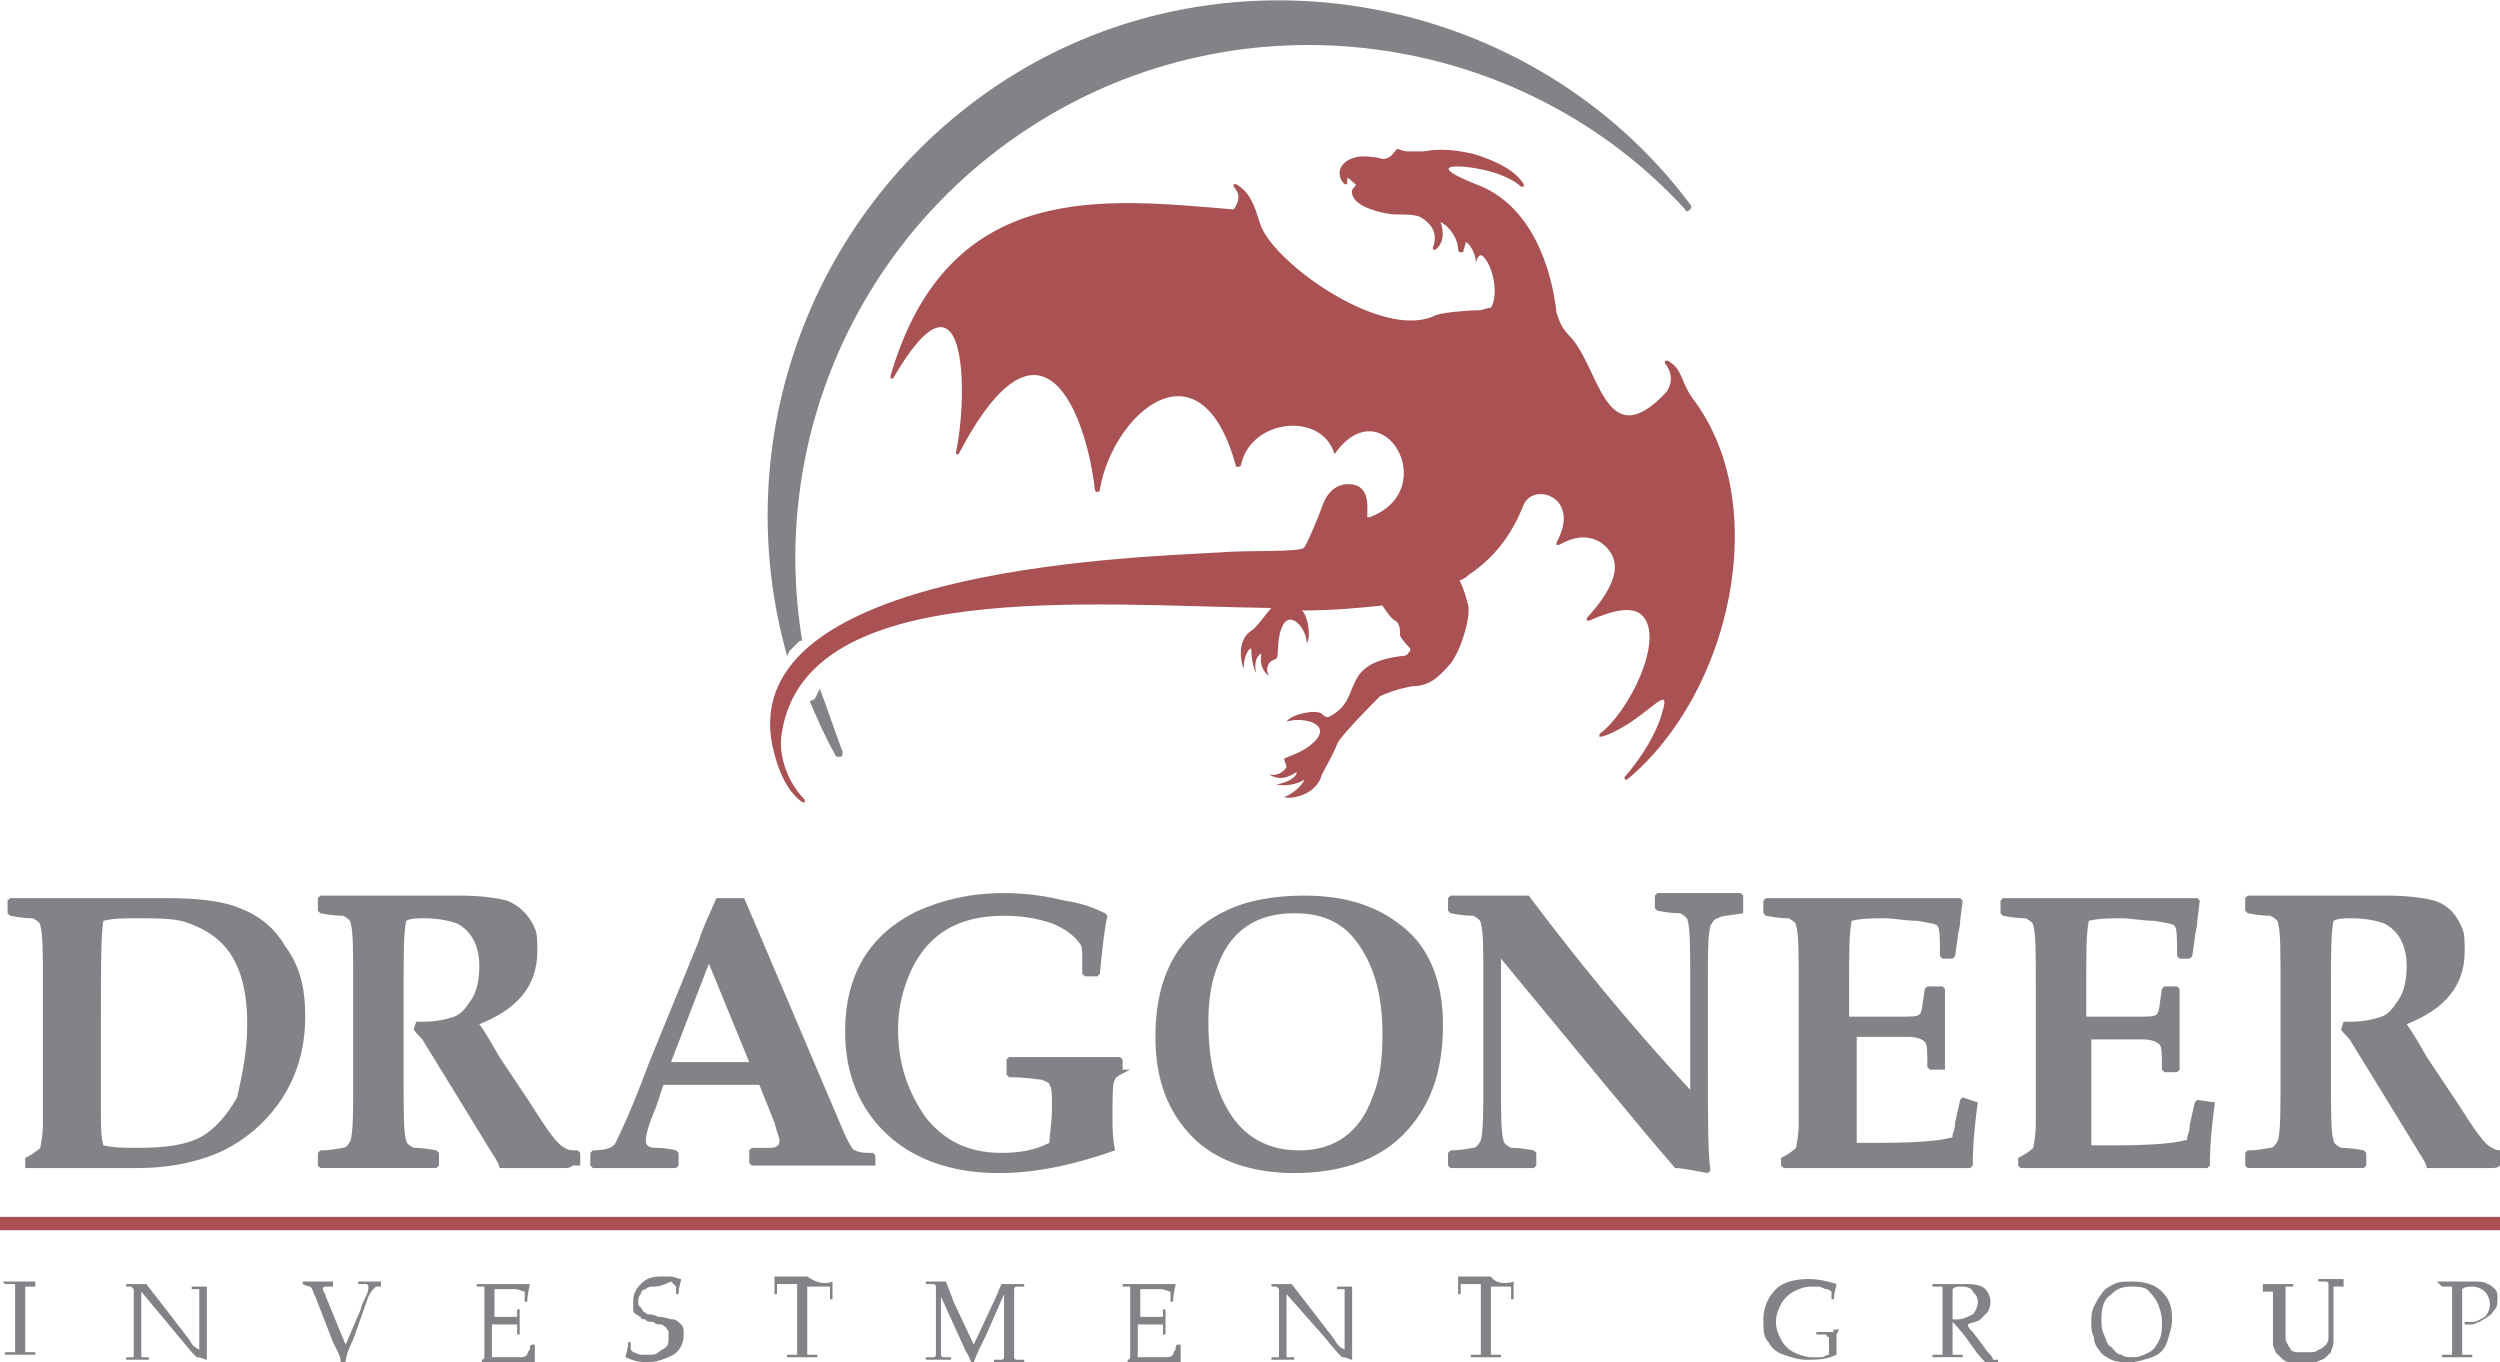<?xml version="1.0" encoding="UTF-8"?> <svg xmlns="http://www.w3.org/2000/svg" height="233.436" viewBox="0 0 99.1 54" width="428.384"><g fill="#828386"><path d="m12.1 40.3c0 1.7-.6 3.1-1.7 4.2-.5.5-1.2 1-2 1.3s-1.8.5-2.9.5h-2.7c-.7 0-1.3 0-1.8 0v-.1-.2-.1c.4-.2.6-.4.6-.4 0-.1.1-.4.1-1v-1.7-3.8c0-1.2 0-2-.1-2.3 0-.1-.1-.2-.3-.3-.1 0-.4 0-.9-.1l-.1-.1v-.5l.1-.1h1.5 3.2 1.4c1.3 0 2.3.1 3 .4.8.3 1.4.8 1.8 1.5.6.8.8 1.7.8 2.8m-2.3.3c0-1.4-.3-2.5-1-3.2-.4-.4-.8-.6-1.3-.8s-1.2-.2-2.1-.2c-.5 0-.9 0-1.3.1-.1.5-.1 1.9-.1 4.1v3.3c0 .7 0 1.2.1 1.5.4.1.9.1 1.4.1 1 0 1.8-.1 2.4-.4s1.1-.9 1.5-1.6c.2-.9.4-1.8.4-2.9"></path><path d="m22.7 46.2c-.1.1-.2.1-.4.1-.7 0-1.1 0-1.3 0-.3 0-.7 0-1.2 0 0-.1-.1-.3-.3-.6l-1.9-3.1-.8-1.3c-.1-.2-.3-.3-.4-.5l.1-.3h.3c.5 0 .9-.1 1.2-.2s.5-.4.7-.7.3-.8.3-1.3c0-.8-.3-1.4-.9-1.7-.3-.1-.7-.2-1.3-.2-.3 0-.5 0-.7.1-.1.5-.1 1.3-.1 2.5v3.9c0 1.2 0 2 .1 2.3 0 .1.1.2.3.3.1 0 .4 0 .9.1l.1.1v.5l-.1.1c-.5 0-1.3 0-2.3 0-1.1 0-1.9 0-2.3 0l-.1-.1v-.5l.1-.1c.5 0 .8-.1.9-.1s.2-.1.3-.3c.1-.4.1-1.1.1-2.3v-4c0-1.2 0-2-.1-2.3 0-.1-.1-.2-.3-.3-.1 0-.4 0-.9-.1l-.1-.1v-.5l.1-.1h2.3 1.5 1.7c.9 0 1.5.1 1.9.2.5.2.9.6 1.1 1.1.1.2.1.5.1.9 0 1.4-.8 2.3-2.3 2.9.3.4.5.8.8 1.3l1.2 1.8c.7 1.1 1.1 1.7 1.4 1.8.1.1.3.1.5.1l.1.1v.5z"></path><path d="m34.5 46.2c-1.2 0-1.9 0-2.1 0-.9 0-1.8 0-2.6 0l-.1-.1v-.5l.1-.1h.7c.3 0 .4-.1.4-.3 0-.1-.1-.3-.2-.7l-.6-1.5c-.7 0-1.4 0-2.1 0-.4 0-1 0-1.7 0l-.3.9c-.3.7-.4 1.1-.4 1.3s.1.3.4.3c.1 0 .4 0 .8.1l.1.1v.5l-.1.1c-.9 0-1.5 0-1.8 0-.2 0-.7 0-1.5 0l-.1-.1v-.5l.1-.1c.5 0 .8-.1.9-.3s.6-1.2 1.3-3.1l2-4.9c.1-.4.4-1 .7-1.7h1.1l4 9.4c.2.4.3.6.4.6.2.1.4.1.7.1l.1.1v.4zm-4.8-4.1-1.6-3.9-1.5 3.9h1.6z"></path><path d="m44.8 42.4c-.4.2-.6.3-.6.4-.1.1-.1.6-.1 1.5 0 .4 0 .8.1 1.3-1.7.6-3.2.9-4.6.9-1.8 0-3.3-.5-4.4-1.5s-1.7-2.4-1.7-4.1c0-2.3 1-3.9 2.9-4.8.9-.4 2-.7 3.4-.7.8 0 1.6.1 2.4.3.7.1 1.2.3 1.6.5l.1.1c-.1.4-.2 1.2-.3 2.3l-.1.1h-.5l-.1-.1c0-.1 0-.3 0-.6s0-.5-.1-.6c-.2-.3-.6-.6-1.1-.8-.6-.2-1.2-.3-1.9-.3-1.8 0-3 .7-3.7 2.2-.3.7-.5 1.4-.5 2.3 0 1.4.4 2.5 1.1 3.5.8 1 1.8 1.4 3 1.4.7 0 1.3-.1 1.9-.4 0-.3.1-.8.1-1.4 0-.5 0-.8-.1-.9 0-.1-.1-.1-.3-.2-.1 0-.6-.1-1.3-.1l-.1-.1v-.6l.1-.1h2.3 2.1l.1.1v.4z"></path><path d="m57.2 40.6c0 1.9-.5 3.3-1.6 4.4-1 1-2.5 1.5-4.3 1.5-1.7 0-3.1-.5-4-1.4-1-1-1.5-2.3-1.5-4 0-2.4.9-4.1 2.8-5 .8-.4 1.9-.6 3.1-.6 1.8 0 3.1.5 4.1 1.4.9.8 1.4 2.1 1.4 3.7m-2.4.4c0-1.5-.3-2.6-.9-3.5s-1.4-1.3-2.6-1.3c-1.5 0-2.5.7-3 2-.3.7-.4 1.5-.4 2.3 0 1.6.3 2.8.9 3.7s1.5 1.4 2.7 1.4c1.4 0 2.4-.7 2.9-2.1.3-.7.4-1.5.4-2.5"></path><path d="m69.1 36.2c-.6.1-.9.1-1 .2-.1 0-.2.1-.3.3-.1.4-.1 1.1-.1 2.3v3c0 2.3 0 3.7.1 4.4l-.1.1c-.6-.1-1-.2-1.3-.2-1.3-1.5-3.6-4.3-6.9-8.3v4.9c0 1.2 0 2 .1 2.3 0 .1.1.2.3.3.1 0 .4 0 .9.1l.1.1v.5l-.1.1c-.6 0-1.1 0-1.6 0-.6 0-1.2 0-1.7 0l-.1-.1v-.5l.1-.1c.5 0 .8-.1.9-.1s.2-.1.3-.3c.1-.4.1-1.1.1-2.3v-4c0-1.2 0-2-.1-2.3 0-.1-.1-.2-.3-.3-.1 0-.4 0-.9-.1l-.1-.1v-.5l.1-.1h1.4 1.7c1.8 2.4 3.9 5 6.4 7.7v-4.4c0-1.2 0-2-.1-2.3 0-.1-.1-.2-.3-.3-.1 0-.4 0-.9-.1l-.1-.1v-.5l.1-.1h1.6 1.7l.1.1z"></path><path d="m78.4 43.7c-.1.7-.2 1.6-.2 2.5l-.1.1h-5.5c-.9 0-1.6 0-1.9 0l-.1-.1v-.2-.1c.4-.2.6-.4.6-.4 0-.1.1-.4.1-1v-1.7-3.8c0-1.2 0-2-.1-2.3 0-.1-.1-.2-.3-.3-.1 0-.4 0-.9-.1l-.1-.1v-.5l.1-.1h2.3 5.4l.1.1-.1.8c0 .3-.1.5-.1.7l-.1.7-.1.1h-.4l-.1-.1c0-.7 0-1.1-.1-1.2s-.3-.1-.8-.2c-.5 0-.9-.1-1.3-.1s-.9 0-1.3.1c-.1.5-.1 1.3-.1 2.2v1.6h1 1c.5 0 .7 0 .8-.1s.1-.4.2-1l.1-.1h.6l.1.1v1.5 1.7h-.1-.5l-.1-.1c0-.6 0-.9-.1-1s-.3-.2-.7-.2c-.3 0-.6 0-1 0s-.7 0-1 0v2.3 1.9h1c1.5 0 2.4-.1 2.7-.2.1 0 .1 0 .1-.1s.1-.2.1-.5l.2-.9.1-.1z"></path><path d="m87.8 43.7c-.1.7-.2 1.6-.2 2.5l-.1.1h-5.5c-.9 0-1.6 0-1.9 0l-.1-.1v-.2-.1c.4-.2.6-.4.6-.4 0-.1.1-.4.1-1v-1.7-3.8c0-1.2 0-2-.1-2.3 0-.1-.1-.2-.3-.3-.1 0-.4 0-.9-.1l-.1-.1v-.5l.1-.1h2.3 5.4l.1.1-.1.8c0 .3-.1.5-.1.7l-.1.7-.1.1h-.4l-.1-.1c0-.7 0-1.1-.1-1.2s-.3-.1-.8-.2c-.5 0-.9-.1-1.3-.1s-.9 0-1.3.1c-.1.5-.1 1.3-.1 2.2v1.6h1 1c.5 0 .7 0 .8-.1s.1-.4.2-1l.1-.1h.5l.1.1v1.5 1.7l-.1.1h-.5l-.1-.1c0-.6 0-.9-.1-1s-.3-.2-.7-.2c-.3 0-.6 0-1 0s-.7 0-1 0v2.3 1.9h1c1.5 0 2.4-.1 2.7-.2.1 0 .1 0 .1-.1s.1-.2.1-.5l.2-.9.1-.1z"></path><path d="m99.1 46.2c-.1.1-.2.1-.4.1-.7 0-1.1 0-1.3 0-.3 0-.7 0-1.2 0 0-.1-.1-.3-.3-.6l-1.9-3.1-.8-1.3c-.1-.2-.3-.3-.4-.5l.1-.3h.3c.5 0 .9-.1 1.2-.2s.5-.4.7-.7.3-.8.3-1.3c0-.8-.3-1.4-.9-1.7-.3-.1-.7-.2-1.3-.2-.3 0-.5 0-.7.1-.1.5-.1 1.3-.1 2.5v3.9c0 1.2 0 2 .1 2.3 0 .1.1.2.3.3.1 0 .4 0 .9.1l.1.1v.5l-.1.1c-.5 0-1.3 0-2.3 0-1.1 0-1.8 0-2.3 0l-.1-.1v-.5l.1-.1c.5 0 .8-.1.9-.1s.2-.1.3-.3c.1-.4.1-1.1.1-2.3v-4c0-1.2 0-2-.1-2.3 0-.1-.1-.2-.3-.3-.1 0-.4 0-.9-.1l-.1-.1v-.5l.1-.1h2.3 1.5 1.7c.9 0 1.5.1 1.9.2.6.2.9.6 1.1 1.1.1.2.1.5.1.9 0 1.4-.8 2.3-2.3 2.9.3.4.5.8.8 1.3l1.2 1.8c.7 1.1 1.1 1.7 1.4 1.8.1.1.3.1.5.1l.1.1v.5z"></path><path d="m.1 50.8h.3.4.6v.2c-.1 0-.2 0-.2 0-.1 0-.2 0-.2 0v.1.2.5 1 .4.3.1h.1.3v.1s-.1 0-.4 0c-.1 0-.2 0-.2 0s-.3 0-.6 0v-.1h.3.1s0 0 0-.1c0 0 0-.1 0-.3v-.5-1-.4c0-.2 0-.3 0-.3v-.1s0 0-.1 0c0 0-.1 0-.3 0z"></path><path d="m5 53.9v-.1h.2.1v-.1s0-.1 0-.3 0-.3 0-.3v-1.8c0-.1 0-.1 0-.2 0 0-.1-.1-.1-.1s-.1 0-.2 0v-.1h.4.4l.7.9 1 1.3c.1.2.2.3.4.4v-1.7c0-.1 0-.2 0-.3 0-.2 0-.3 0-.3v-.1h-.1s-.1 0-.2 0v-.1h.5.4c-.1 0-.2 0-.2 0-.1 0-.1 0-.1 0v.1.3.3 1 .6.6c-.1 0-.2-.1-.4-.1l-.2-.2-.5-.6-1.5-1.8v1.8.4.3.1h.1.2v.1c-.1 0-.2 0-.4 0-.1 0-.3 0-.5 0"></path><path d="m13.5 53.9c0-.1-.1-.3-.3-.7l-.7-1.8c-.1-.2-.1-.3-.2-.4 0 0-.1 0-.3-.1v-.1h.6.6v.2c-.2 0-.3 0-.3 0s-.1 0-.1.1c0 0 0 .1.1.2 0 .1.1.3.1.3l.7 1.7.6-1.4c0-.1.1-.3.2-.5s.1-.3.1-.4c0 0 0-.1-.1-.1 0 0-.1 0-.3 0v-.1h.5.4v.2c-.1 0-.2 0-.2 0s0 0-.1.1c0 0-.1.1-.2.3l-.6 1.7c-.2.4-.3.7-.3.9h-.2z"></path><path d="m18.7 50.9h1 1.3c0 .1-.1.4-.1.7h-.1c0-.1 0-.2 0-.4-.1 0-.2-.1-.4-.1s-.3 0-.4 0-.3 0-.4 0v.3.4.4h.4.3.2s0 0 0-.1v-.1-.1h.1v.5.5h-.1v-.1c0-.1 0-.2 0-.2s0 0 0-.1c0 0-.1 0-.2 0s-.2 0-.4 0c-.1 0-.2 0-.4 0v.6.7h.4.7c.1 0 .2 0 .3-.1 0 0 0-.1.1-.2 0-.1 0-.2.1-.2h.1v.3.4c-.3 0-.6 0-1.1 0h-.6c-.1 0-.3 0-.4 0v-.1c.1 0 .1-.1.1-.1s0-.1 0-.4c0-.2 0-.4 0-.6v-.8-.5c0-.1 0-.2 0-.3s0-.1 0-.1 0 0 0-.1h-.1-.2v-.1z"></path><path d="m24.9 53.2h.1v.3s.1.1.1.1c.1 0 .2.1.3.1h.3c.2 0 .3 0 .4-.1s.2-.1.3-.2.1-.2.1-.4c0-.1 0-.2 0-.2 0-.1-.1-.1-.1-.2-.1 0-.1-.1-.2-.1s-.2 0-.3-.1c-.1 0-.3 0-.3-.1-.1 0-.2 0-.2-.1-.1 0-.1-.1-.2-.1-.1-.1-.1-.1-.1-.2s0-.2 0-.3c0-.3.1-.5.3-.7s.4-.3.8-.3h.4c.1 0 .3.1.4.1 0 .1-.1.3-.1.6h-.1c0-.2 0-.3 0-.3s-.1-.1-.2-.2c-.4.2-.6.2-.7.2s-.2 0-.3.1c-.1 0-.2.1-.2.2-.1.1-.1.2-.1.3s0 .2.1.2c0 .1.1.1.1.2.1 0 .1.1.2.1s.2 0 .4.1c.3 0 .4.1.6.1.1 0 .2.1.3.2s.1.2.1.4c0 .3-.1.6-.4.8-.4.2-.7.3-1.1.3-.3 0-.6-.1-.8-.2 0-.1.1-.3.1-.6"></path><path d="m33 50.8v.7h-.1v-.2c0-.1 0-.2 0-.2s0 0 0-.1h-.1c-.1 0-.2 0-.3 0h-.5v.6 1.3.4.3.1h.1.3v.1c-.4 0-.6 0-.6 0s-.3 0-.6 0v-.1h.3.1s0 0 0-.1c0 0 0-.1 0-.3v-.5-1.3s0-.2 0-.6h-.3c-.1 0-.2 0-.3 0s-.2 0-.2 0v.2.2h-.1c0-.3 0-.6 0-.7h1.3c.4.3.8.3 1 .2"></path><path d="m40.6 50.9v.1c-.2 0-.3 0-.3 0s-.1 0-.1.1v.2.7 1 .5.3s0 .1.1.1h.3v.1c-.2 0-.4 0-.6 0-.1 0-.3 0-.6 0v-.1h.3s.1 0 .1-.1c0 0 0-.1 0-.2s0-.3 0-.7v-1.6l-.7 1.6c-.2.4-.4.8-.5 1.1h-.1c-.1-.2-.1-.3-.2-.4l-1-2.2v1.5.5.3s0 .1.1.1h.3v.1h-.1c-.1 0-.3 0-.4 0 0 0-.2 0-.5 0v-.1h.3s.1 0 .1-.1c0 0 0-.1 0-.2s0-.3 0-.7v-1c0-.1 0-.3 0-.5s0-.3 0-.3 0-.1-.1-.1c0 0-.1 0-.3 0v-.1h.4.4c.1.3.2.5.3.8l.8 1.7.7-1.5c.2-.4.3-.7.4-.9h.4z"></path><path d="m44.3 50.9h1 1.3c0 .1-.1.4-.1.7h-.1c0-.1 0-.2 0-.4-.1 0-.2-.1-.4-.1s-.3 0-.4 0-.3 0-.4 0v.3.4.4h.4.3.2s0 0 0-.1v-.1-.1h.1v.5.5h-.1v-.1c0-.1 0-.2 0-.2s0 0 0-.1c0 0-.1 0-.2 0s-.2 0-.4 0c-.1 0-.2 0-.4 0v.6.7h.4.7c.1 0 .2 0 .3-.1 0 0 0-.1.1-.2 0-.1 0-.2.1-.2h.1v.3.4c-.3 0-.6 0-1.1 0h-.6c-.1 0-.3 0-.4 0v-.1c.1 0 .1-.1.1-.1s0-.1 0-.4c0-.2 0-.4 0-.6v-.8-.5c0-.1 0-.2 0-.3s0-.1 0-.1 0 0 0-.1h-.1-.2v-.1z"></path><path d="m50.4 53.9v-.1h.2.1v-.1s0-.1 0-.3 0-.3 0-.3v-1.8c0-.1 0-.1 0-.2 0 0-.1-.1-.1-.1s-.1 0-.2 0v-.1h.4.4l.7.9 1 1.3c.1.2.2.3.4.4v-1.7c0-.1 0-.2 0-.3 0-.2 0-.3 0-.3v-.1h-.1c-.1 0-.1 0-.2 0v-.1h.5.4c-.1 0-.2 0-.2 0-.1 0-.1 0-.1 0v.1.3.3 1 .6.6c-.1 0-.2-.1-.4-.1l-.2-.2-.5-.6-1.5-1.7v1.7.4.3.1h.1.2v.1c-.1 0-.2 0-.4 0s-.3 0-.5 0"></path><path d="m60 50.8v.7h-.1v-.2c0-.1 0-.2 0-.2s0 0 0-.1h-.1c-.1 0-.2 0-.3 0h-.4v.6 1.3.4.3.1h.1.3v.1c-.4 0-.6 0-.6 0s-.3 0-.6 0v-.1h.3.1s0 0 0-.1c0 0 0-.1 0-.3v-.5-1.3s0-.2 0-.6h-.3c-.1 0-.2 0-.3 0s-.2 0-.2 0v.2.2h-.1c0-.3 0-.6 0-.7h1.3c.2.3.6.3.9.2"></path><path d="m72.9 52.7-.1.2v.1.3.4c-.4.2-.8.2-1.2.2-.3 0-.6-.1-.9-.2s-.5-.3-.6-.5c-.2-.2-.2-.5-.2-.9 0-.5.2-.9.5-1.2s.8-.4 1.3-.4c.4 0 .8.1 1.1.2 0 .1-.1.3-.1.6h-.1v-.2c0-.1 0-.1 0-.1s-.1-.1-.2-.1-.2-.1-.3-.1-.2 0-.3 0c-.3 0-.5.1-.7.2s-.4.3-.5.5-.2.4-.2.7.1.5.2.7.3.4.5.5.5.2.7.2h.4c.1 0 .2-.1.3-.1 0 0 0-.1 0-.3v-.2c0-.1 0-.2 0-.2s-.1 0-.1-.1c-.1 0-.2 0-.4 0v-.1h.1.6c-.1-.1 0-.1.2-.1z"></path><path d="m76.5 50.9h.6.7.2c.4 0 .6.1.7.2s.2.3.2.5c0 .1 0 .2-.1.4-.1.1-.2.2-.3.3s-.3.1-.5.2c0 .1.1.2.2.3l.3.4c.1.1.2.3.3.4s.2.2.2.3h.1.1v.1c-.1 0-.2 0-.2 0-.1 0-.2 0-.3 0-.1-.1-.3-.3-.5-.6s-.5-.7-.8-1v-.1h.2c.2 0 .4-.1.6-.2.1-.1.2-.3.2-.5s-.1-.3-.2-.4c0-.1-.2-.2-.4-.2s-.3 0-.4.1v.8 1 .4.3.1h.1.3v.1s-.1 0-.4 0c-.1 0-.2 0-.2 0s-.2 0-.6 0v-.1h.3.1s0 0 0-.1c0 0 0-.1 0-.3v-.5-1-.4c0-.2 0-.3 0-.3v-.1s0 0-.1 0c0 0-.1 0-.3 0v-.1z"></path><path d="m82.9 52.4c0-.2 0-.4.1-.6s.2-.4.3-.5c.1-.2.3-.3.5-.4s.4-.1.7-.1c.5 0 .9.1 1.2.4s.4.6.4 1.1c0 .3-.1.6-.2.9s-.3.5-.6.6-.6.2-.9.2c-.2 0-.5 0-.7-.1s-.4-.2-.5-.4c-.1-.1-.2-.3-.2-.5-.1-.2-.1-.4-.1-.6m.4-.1c0 .2 0 .4.1.6s.1.4.3.5c.1.1.2.3.4.3.1.1.3.1.5.1s.4-.1.6-.2.3-.3.4-.5.1-.5.1-.7c0-.3-.1-.6-.2-.8s-.3-.4-.4-.5c-.2-.1-.4-.1-.6-.1-.4 0-.6.1-.8.3-.3.2-.4.5-.4 1"></path><path d="m89.7 50.9h.6.6v.1c-.1 0-.2 0-.2 0-.1 0-.1 0-.1 0v.1.2.5.7.5c0 .1 0 .2.1.3 0 .1.1.1.1.2.1.1.2.1.3.1h.4c.2 0 .3 0 .4-.1.1 0 .2-.1.3-.2s.1-.2.1-.3 0-.3 0-.6v-.7c0-.1 0-.3 0-.5s0-.3 0-.3 0-.1-.1-.1c0 0-.1 0-.3 0v-.1h.5.5v.3c-.1 0-.2 0-.3 0h-.1v.1.3.5.7.6c0 .2-.1.3-.1.4-.1.1-.2.2-.2.2-.1.1-.2.1-.4.2-.2 0-.3.1-.5.1s-.4 0-.5-.1c-.2 0-.3-.1-.4-.2s-.2-.2-.2-.2c0-.1-.1-.2-.1-.3s0-.3 0-.5v-.8-.4c0-.2 0-.3 0-.3v-.1s0 0-.1 0c0 0-.1 0-.3 0z"></path><path d="m96.6 50.8h.7.5.3c.2 0 .4 0 .5.1.1 0 .2.1.3.2s.1.2.1.4c0 .1 0 .3-.1.4s-.1.2-.3.3c-.1.1-.2.1-.3.2-.1 0-.2.1-.3.1s-.2 0-.3 0v-.1h.3c.2 0 .3-.1.5-.2.1-.1.2-.3.2-.5s-.1-.4-.2-.5-.3-.2-.5-.2c-.1 0-.3 0-.4.1v.8 1 .4.3.1h.1.3v.1c-.4 0-.6 0-.6 0-.1 0-.3 0-.6 0v-.1h.3.1s0 0 0-.1c0 0 0-.1 0-.3v-.5-1-.4c0-.2 0-.3 0-.3v-.1s0 0-.1 0c0 0-.1 0-.3 0z"></path></g><path d="m0 48.5h99.1" fill="none" stroke="#a95153" stroke-miterlimit="22.926" stroke-width=".53"></path><path clip-rule="evenodd" d="m39.8 3.2c-7.7 5-11 14.3-8.6 22.8l.1-.2.4-.4h.1c-1.3-7.8 2.1-15.9 9.1-20.4 8.4-5.4 19.4-3.8 25.9 3.3 0 .1.1.1.2 0 0 0 .1-.1 0-.2-6.2-8.3-18.2-10.7-27.2-4.9m-7.7 24.6c.3.7.6 1.4 1 2.1 0 .1.1.1.2.1s.1-.1.1-.2c-.3-.8-.6-1.7-.9-2.5l-.2.4z" fill="#828386" fill-rule="evenodd"></path><path clip-rule="evenodd" d="m58.6 12.3c-.5 0-1.5.1-1.7.2-2 1-6.2-1.9-6.9-3.5-.2-.5-.3-1.3-1-1.7h-.1v.1c.2.2.3.5 0 .9-5-.4-11.3-1.3-13.6 6.6v.1h.1c2.9-5 3 .5 2.5 2.9v.1h.1c3.4-6.5 5.1-1.3 5.4 1.4 0 0 0 .1.1.1 0 0 .1 0 .1-.1.5-3 4-6.1 5.4-.9h.1s.1 0 .1-.1c.4-1.8 3.2-2.1 3.7-.4 1.9-2.7 4.3 1.4 1.4 2.5h-.1s0 0 0-.1c0-.3.1-1.1-.6-1.2-.8-.1-1.1.6-1.2.9s-.6 1.5-.7 1.6c-.1.2-2.3.1-3.4.2-3.6.2-19.6.7-17.6 8 .3 1.1.7 1.6 1.1 1.9h.1v-.1c-.6-.6-1.1-1.7-.9-2.7 1-6.1 12.2-5 19.4-4.9-.2.2-.6.8-.8.9-.6.4-.4 1.3-.3 1.5 0-.5.2-.8.3-.8 0 .1 0 .6.2 1-.1-.4 0-.7.2-.8-.1.6.2.8.3.9-.2-.4.1-.6.1-.6l.2-.1c.1-.1 0-.7.2-1.2.3-.8 1 0 1 .6.2-.3 0-1.2-.2-1.3 0 0 0 0-.1 0 1.3 0 2.4-.1 3.3-.2 0 0 .3.5.5.6s.2.4.2.6c.1.2.3.4.4.5v.1c-.1.1-.1.2-.3.2-2.6.3-1.5 1.7-2.9 2.4 0 0-.1.1-.3-.1s-1.2 0-1.4.3c.7-.2 1.8.1 1.1.8-.5.5-1.2.6-1.2.7l.1.3s-.2.4-.7.3c.2.1.5.3 1.1-.1 0 .2-.3.4-.8.5.5.1 1-.1 1.1-.2 0 .1-.3.5-.8.7.3.1 1.3-.1 1.5-.9.1-.2.5-.9.6-1.2s1.5-1.7 1.7-1.9c.2-.1.7-.3 1.3-.4.6 0 1-.3 1.5-.9.4-.5.8-1.8.7-2.3-.1-.4-.2-.7-.3-.9s0 0 .3-.3c1.2-.8 1.8-1.8 2.2-2.8.4-.9 2.3-.3 1.3 1.5v.1h.1c1.2-.7 1.9 0 2.1.4.3.6 0 1.4-1 2.5v.1h.1c.9-.4 1.7-.6 2.1-.2.9.9-.5 3.8-1.7 4.7v.1h.1c1.6-.5 2.8-2.3 2.4-1-.2.8-.8 1.8-1.5 2.6v.1h.1c4.1-3.4 5.8-10.9 2.6-15.1-.5-.7-.4-1.2-1-1.5h-.1v.1c.4.5.2 1 0 1.2-2.4 2.5-2.6-1.1-3.8-2.3-.3-.3-.4-.6-.5-.9-.2-1.8-1-4.3-3.2-5.1-2-.8-.6-.7-.6-.7.1 0 1.6.1 2.4.8h.1v-.1c-.3-.5-1-.9-2-1.2-1.3-.3-1.8-.1-2-.1s-.3 0-.6 0-.4-.2-.5 0c-.1.1-.2.3-.5.3-.3-.1-.7-.1-.8-.1-.2 0-.8.1-.9.6 0 .3.1.4.2.5h.1s0 0 0-.1 0-.2.1-.1c.2.2.3.2.2.3s-.2.2 0 .5c.3.4 1.3.6 1.6.6s.8 0 1 .1c.5.3.7.7.5 1.2v.1h.1c.5-.4.2-1.1.2-1.1.4.2.7.7.7 1.1 0 0 0 .1.1.1h.1c0-.1.1-.3.1-.4.1 0 .4.4.4.8.1-.3.2-.4.4-.1.3.4.5 1.4.2 1.9-.2 0-.3.1-.5.1" fill="#a95153" fill-rule="evenodd"></path></svg> 